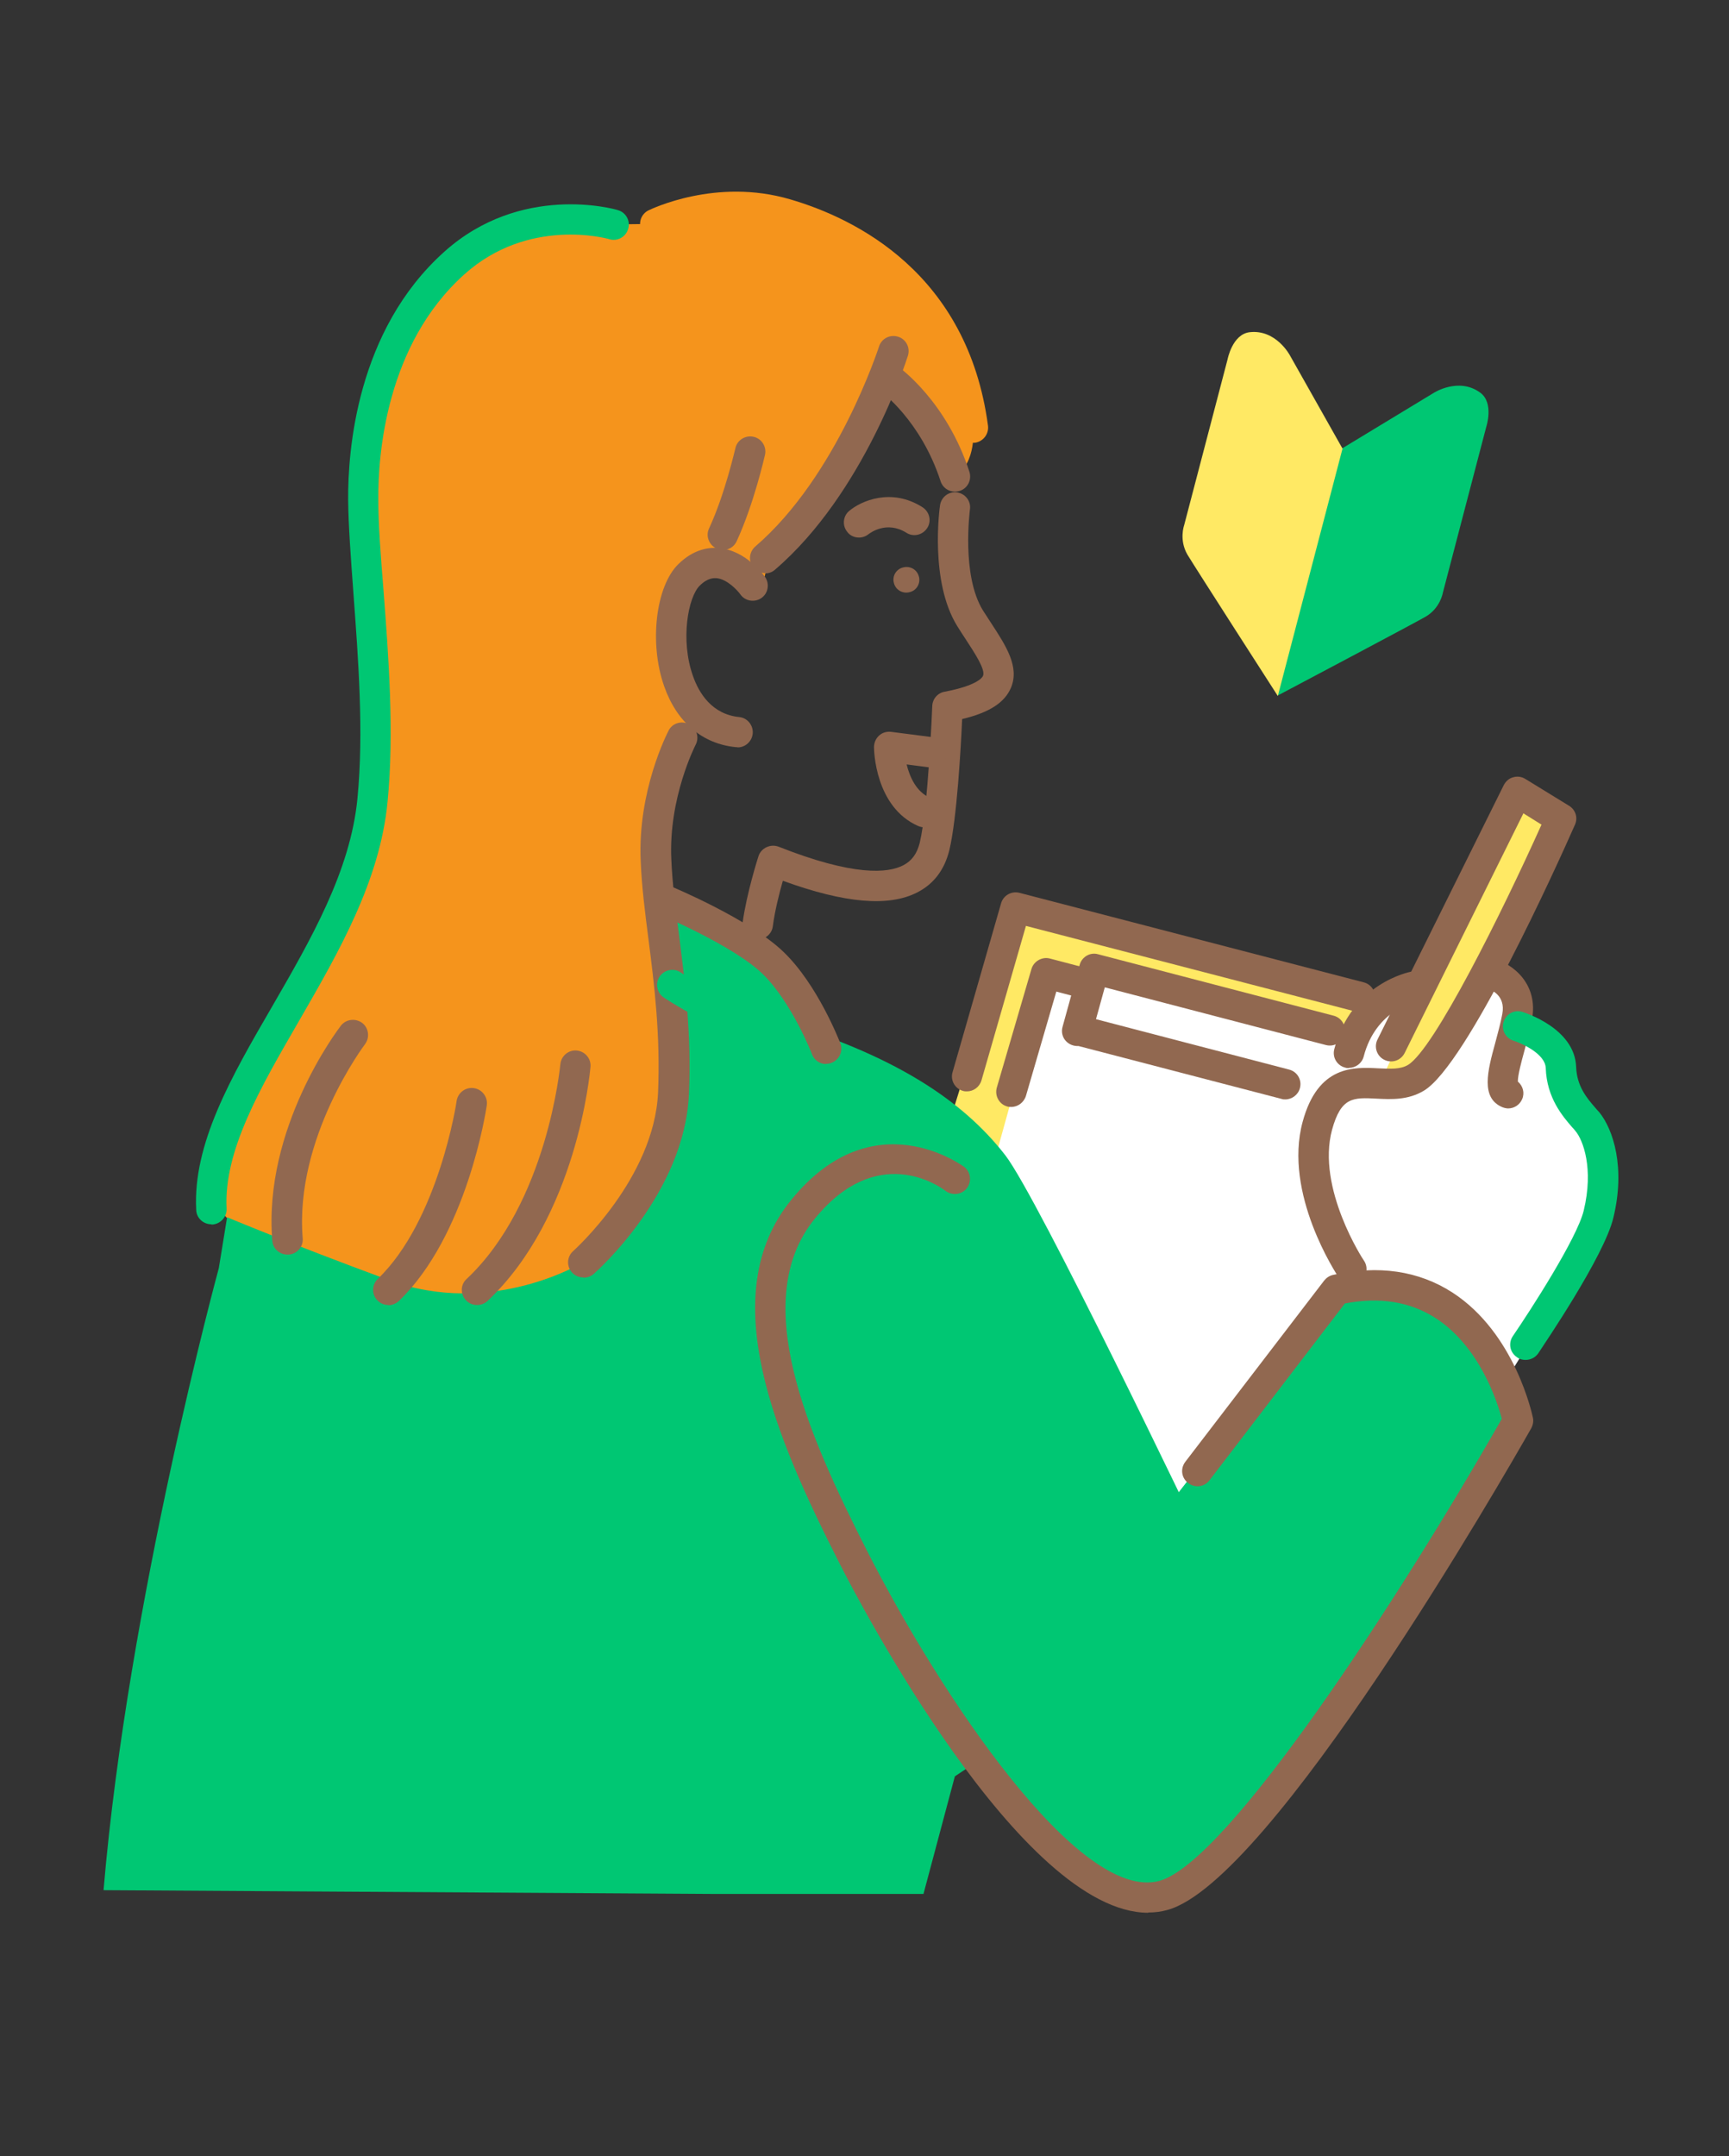 <svg width="81" height="101" viewBox="0 0 81 101" fill="none" xmlns="http://www.w3.org/2000/svg">
<rect x="0" y="0" width="81" height="101" fill="#333333" stroke="none"/>
<path d="M62.886 20.999L67.168 18.403C67.168 18.403 68.333 17.652 69.345 18.392C70.004 18.873 69.627 20 69.627 20L67.592 27.775C67.592 27.775 67.474 28.491 66.78 28.891C66.121 29.267 59.839 32.59 59.839 32.59L62.874 20.987L62.886 20.999Z" fill="#00C773"/>
<path d="M62.886 20.999L60.427 16.642C60.427 16.642 59.78 15.42 58.545 15.561C57.733 15.655 57.51 16.829 57.51 16.829L55.474 24.604C55.474 24.604 55.227 25.285 55.627 25.978C56.016 26.624 59.863 32.602 59.863 32.602L62.898 20.999H62.886Z" fill="#FFE964"/>
<path d="M28.745 10.511L30.71 10.488C30.71 10.488 33.604 8.843 37.639 10.276C41.675 11.709 45.051 15.291 45.592 20.024C45.592 20.024 45.769 21.68 44.733 22.314C44.733 22.314 41.086 16.97 41.239 18.321C41.545 20.869 35.863 25.943 35.828 27.012C31.145 24.228 31.522 30.112 31.522 30.112C31.522 30.112 31.675 32.367 32.639 34.058C30.863 34.786 30.722 38.744 30.839 41.997C30.839 41.997 31.828 48.057 31.498 51.533C31.169 54.998 27.31 59.12 27.31 59.12C27.31 59.12 26.392 61.27 21.098 61.152C15.804 61.035 10.887 58.075 9.887 56.043C8.898 54.012 13.628 47.118 15.322 43.947C17.028 40.764 17.757 37.029 17.557 33.154C17.357 29.278 15.992 21.28 18.439 16.195C20.887 11.11 24.828 9.818 28.722 10.511H28.745Z" fill="#F5941C"/>
<path d="M55.027 71.088L62.615 60.424C62.615 60.424 68.368 58.756 70.545 64.664C70.545 64.664 72.027 62.315 73.098 60.424C74.168 58.545 75.768 55.632 75.086 53.577C74.415 51.522 73.427 51.851 73.204 50.665C72.992 49.478 72.556 48.374 70.933 48.233C70.933 48.233 71.71 45.885 69.721 45.38C67.733 44.863 64.757 46.495 63.462 48.515L51.251 45.38L51.039 46.12L48.968 45.755L45.827 53.894C45.827 53.894 48.063 56.783 49.721 60.13C51.38 63.477 55.016 71.1 55.016 71.1L55.027 71.088Z" fill="white"/>
<path d="M44.463 52.626L47.604 42.514L64.615 47.059L63.557 48.41L51.239 45.591L51.086 46.507L48.98 45.756L46.545 54.529L44.463 52.626Z" fill="#FFE964"/>
<path d="M64.615 50.782L71.109 37.1L73.157 38.357C73.157 38.357 68.227 51.087 64.615 50.77V50.782Z" fill="#FFE964"/>
<path d="M10.251 59.402C10.251 59.402 5.992 75.01 4.851 88.539L33.533 88.716H43.263L44.733 83.207L45.827 82.479C45.827 82.479 50.298 89.08 53.604 88.903C56.921 88.727 64.133 78.757 71.109 66.59C71.109 66.59 69.404 58.885 62.604 60.436L54.733 70.524L47.78 56.654C47.78 56.654 45.969 51.651 38.675 49.138C38.675 49.138 37.145 43.63 31.075 42.162C31.075 42.162 31.91 48.738 31.498 51.545C31.086 54.34 29.298 56.912 27.31 59.132C27.31 59.132 23.028 61.751 18.192 59.954C13.428 58.192 10.639 57.018 10.639 57.018L10.251 59.402Z" fill="#00C773"/>
<path d="M43.051 27.023C42.98 26.695 42.651 26.495 42.322 26.577C41.992 26.648 41.792 26.976 41.874 27.294C41.945 27.622 42.275 27.822 42.604 27.74C42.933 27.669 43.133 27.34 43.051 27.012V27.023Z" fill="#916850"/>
<path d="M63.31 60.166C63.086 60.166 62.851 60.06 62.721 59.849C62.615 59.684 60.11 55.914 61.027 52.544C61.745 49.889 63.439 49.983 64.569 50.042C65.121 50.066 65.604 50.101 65.969 49.878C67.18 49.138 70.333 42.819 72.216 38.627L71.368 38.098L65.804 49.326C65.627 49.678 65.204 49.819 64.851 49.643C64.498 49.467 64.357 49.044 64.533 48.692L70.451 36.771C70.545 36.595 70.698 36.454 70.898 36.407C71.086 36.349 71.298 36.384 71.463 36.489L73.51 37.746C73.815 37.934 73.933 38.31 73.78 38.639C72.957 40.506 68.733 49.866 66.71 51.087C65.969 51.534 65.192 51.498 64.498 51.463C63.392 51.404 62.827 51.381 62.404 52.919C61.663 55.656 63.874 59.026 63.898 59.05C64.121 59.379 64.027 59.813 63.698 60.036C63.58 60.119 63.439 60.154 63.298 60.154L63.31 60.166Z" fill="#916850"/>
<path d="M70.662 51.921C70.568 51.921 70.474 51.898 70.38 51.862C69.357 51.428 69.686 50.171 70.051 48.844C70.168 48.398 70.298 47.94 70.38 47.494C70.545 46.613 69.839 46.343 69.615 46.284C69.239 46.178 69.015 45.791 69.121 45.415C69.227 45.039 69.604 44.816 69.98 44.91C70.874 45.145 72.086 46.096 71.768 47.764C71.674 48.269 71.533 48.774 71.415 49.22C71.286 49.69 71.098 50.383 71.109 50.664C71.345 50.864 71.439 51.193 71.309 51.487C71.192 51.757 70.933 51.921 70.651 51.921H70.662Z" fill="#916850"/>
<path d="M71.463 63.701C71.321 63.701 71.18 63.665 71.062 63.571C70.733 63.348 70.651 62.914 70.874 62.585C71.686 61.399 73.874 58.016 74.192 56.713C74.674 54.728 74.157 53.401 73.815 52.99C73.768 52.931 73.721 52.872 73.662 52.814C73.216 52.297 72.463 51.44 72.415 50.03C72.392 49.361 71.286 48.868 70.91 48.75C70.533 48.633 70.321 48.233 70.439 47.869C70.557 47.494 70.945 47.282 71.321 47.4C71.427 47.435 73.78 48.163 73.839 49.983C73.874 50.888 74.345 51.44 74.733 51.886C74.804 51.968 74.862 52.039 74.921 52.097C75.58 52.908 76.157 54.693 75.58 57.053C75.145 58.85 72.368 62.925 72.062 63.395C71.921 63.595 71.698 63.701 71.474 63.701H71.463Z" fill="#00C773"/>
<path d="M63.192 50.03C63.133 50.03 63.074 50.03 63.016 50.007C62.639 49.913 62.404 49.525 62.51 49.138C63.31 46.061 66.015 45.532 66.133 45.509C66.521 45.438 66.886 45.697 66.957 46.073C67.027 46.46 66.78 46.824 66.392 46.895C66.298 46.918 64.451 47.306 63.886 49.49C63.804 49.807 63.51 50.019 63.204 50.019L63.192 50.03Z" fill="#916850"/>
<path d="M45.31 51.122C45.239 51.122 45.18 51.122 45.11 51.099C44.733 50.993 44.51 50.594 44.627 50.218L46.898 42.314C47.004 41.938 47.392 41.727 47.757 41.821L63.886 46.014C64.263 46.108 64.498 46.495 64.392 46.883C64.298 47.259 63.91 47.493 63.521 47.388L48.063 43.371L45.98 50.606C45.886 50.923 45.604 51.122 45.298 51.122H45.31Z" fill="#916850"/>
<path d="M47.38 51.851C47.31 51.851 47.251 51.851 47.18 51.827C46.804 51.722 46.592 51.322 46.698 50.947L48.321 45.392C48.427 45.027 48.816 44.804 49.18 44.898L51.016 45.38C51.392 45.474 51.627 45.861 51.521 46.249C51.427 46.625 51.039 46.859 50.651 46.754L49.486 46.448L48.063 51.334C47.968 51.639 47.686 51.851 47.38 51.851Z" fill="#916850"/>
<path d="M60.215 51.498C60.157 51.498 60.098 51.498 60.039 51.475L50.522 48.997C50.298 49.008 50.086 48.926 49.933 48.762C49.769 48.586 49.71 48.327 49.78 48.093L50.58 45.192C50.686 44.816 51.075 44.593 51.439 44.698L62.474 47.576C62.851 47.67 63.086 48.057 62.98 48.445C62.886 48.821 62.498 49.056 62.11 48.95L51.757 46.249L51.345 47.74L60.392 50.101C60.769 50.195 61.004 50.582 60.898 50.97C60.816 51.287 60.521 51.498 60.215 51.498Z" fill="#916850"/>
<path d="M35.498 44.005C35.498 44.005 35.439 44.005 35.404 44.005C35.016 43.959 34.745 43.594 34.792 43.207C34.98 41.833 35.51 40.177 35.533 40.106C35.592 39.919 35.733 39.766 35.91 39.684C36.086 39.602 36.286 39.59 36.474 39.66C40.004 41.058 41.604 40.905 42.322 40.529C42.721 40.318 42.957 39.989 43.086 39.484C43.486 37.816 43.674 33.119 43.674 33.072C43.686 32.743 43.922 32.461 44.251 32.402C45.792 32.109 46.016 31.733 46.051 31.662C46.18 31.369 45.663 30.594 45.251 29.959C45.121 29.76 44.98 29.548 44.851 29.337C43.545 27.247 44.016 23.805 44.039 23.665C44.098 23.277 44.451 23.007 44.839 23.066C45.227 23.124 45.498 23.477 45.439 23.864C45.439 23.899 45.027 26.941 46.051 28.597C46.18 28.797 46.31 28.997 46.439 29.196C47.121 30.241 47.78 31.24 47.357 32.226C47.063 32.907 46.357 33.377 45.074 33.682C45.016 35.01 44.827 38.368 44.474 39.825C44.251 40.729 43.757 41.398 42.98 41.798C41.639 42.49 39.58 42.314 36.675 41.257C36.51 41.833 36.298 42.667 36.204 43.395C36.157 43.747 35.851 44.005 35.498 44.005Z" fill="#916850"/>
<path d="M34.545 34.998C34.545 34.998 34.498 34.998 34.474 34.998C32.898 34.845 31.698 33.823 31.11 32.132C30.404 30.124 30.721 27.458 31.78 26.424C32.498 25.72 33.216 25.626 33.686 25.673C34.922 25.779 35.745 26.894 35.839 27.023C36.063 27.34 35.992 27.787 35.674 28.01C35.357 28.233 34.91 28.163 34.686 27.845C34.545 27.646 34.051 27.117 33.557 27.082C33.463 27.082 33.169 27.047 32.78 27.434C32.239 27.963 31.863 29.971 32.463 31.662C32.745 32.473 33.357 33.459 34.627 33.588C35.016 33.624 35.298 33.976 35.263 34.364C35.227 34.727 34.922 35.009 34.557 35.009L34.545 34.998Z" fill="#916850"/>
<path d="M43.31 38.756C43.216 38.756 43.121 38.732 43.027 38.697C40.98 37.805 40.945 35.115 40.945 34.998C40.945 34.798 41.027 34.599 41.18 34.458C41.333 34.317 41.533 34.258 41.745 34.281L43.757 34.54C44.145 34.587 44.427 34.939 44.369 35.338C44.322 35.726 43.969 36.008 43.569 35.949L42.474 35.808C42.616 36.384 42.922 37.1 43.592 37.382C43.957 37.535 44.121 37.957 43.957 38.321C43.839 38.592 43.58 38.744 43.31 38.744V38.756Z" fill="#916850"/>
<path d="M40.239 25.18C40.039 25.18 39.828 25.097 39.698 24.921C39.451 24.628 39.486 24.181 39.78 23.935C40.333 23.465 41.757 22.831 43.216 23.759C43.545 23.97 43.651 24.404 43.439 24.733C43.227 25.062 42.792 25.168 42.463 24.956C41.545 24.381 40.78 24.956 40.698 25.015C40.569 25.121 40.404 25.18 40.251 25.18H40.239Z" fill="#916850"/>
<path d="M35.851 26.847C35.651 26.847 35.451 26.765 35.31 26.601C35.051 26.307 35.086 25.861 35.38 25.602C39.228 22.302 41.157 16.289 41.181 16.231C41.298 15.855 41.698 15.655 42.075 15.773C42.451 15.89 42.651 16.289 42.533 16.665C42.451 16.924 40.463 23.125 36.31 26.683C36.181 26.8 36.016 26.859 35.851 26.859V26.847Z" fill="#916850"/>
<path d="M44.733 23.03C44.439 23.03 44.157 22.843 44.063 22.537C43.133 19.683 41.263 18.333 41.251 18.321C40.933 18.098 40.851 17.652 41.086 17.335C41.31 17.017 41.757 16.935 42.074 17.17C42.169 17.241 44.345 18.803 45.416 22.103C45.533 22.479 45.333 22.878 44.957 22.995C44.886 23.019 44.816 23.03 44.733 23.03Z" fill="#916850"/>
<path d="M33.863 25.767C33.769 25.767 33.663 25.743 33.569 25.696C33.216 25.532 33.051 25.109 33.216 24.757C33.969 23.136 34.439 21.022 34.451 20.999C34.533 20.611 34.922 20.376 35.298 20.459C35.686 20.541 35.922 20.928 35.839 21.304C35.816 21.398 35.322 23.594 34.51 25.356C34.392 25.614 34.133 25.767 33.863 25.767Z" fill="#916850"/>
<path d="M45.592 20.74C45.239 20.74 44.933 20.482 44.886 20.13C44.039 13.788 39.345 11.498 36.616 10.699C33.698 9.842 31.039 11.122 31.016 11.134C30.663 11.31 30.239 11.157 30.063 10.805C29.886 10.452 30.027 10.03 30.38 9.853C30.51 9.795 33.545 8.315 37.016 9.337C40.075 10.229 45.333 12.801 46.286 19.942C46.333 20.329 46.063 20.682 45.674 20.74C45.639 20.74 45.616 20.74 45.58 20.74H45.592Z" fill="#F5941C"/>
<path d="M27.322 59.837C27.122 59.837 26.933 59.755 26.792 59.602C26.534 59.308 26.557 58.862 26.851 58.604C26.887 58.569 30.639 55.21 30.828 51.193C30.945 48.492 30.651 46.108 30.381 44.006C30.216 42.725 30.063 41.528 30.016 40.342C29.863 37.041 31.263 34.34 31.322 34.223C31.498 33.87 31.933 33.741 32.286 33.929C32.639 34.105 32.769 34.54 32.592 34.88C32.581 34.904 31.31 37.37 31.451 40.271C31.498 41.398 31.651 42.585 31.816 43.83C32.086 45.99 32.404 48.433 32.275 51.264C32.063 55.891 27.992 59.52 27.816 59.672C27.686 59.79 27.51 59.849 27.345 59.849L27.322 59.837Z" fill="#916850"/>
<path d="M22.345 61.129C22.157 61.129 21.969 61.058 21.828 60.905C21.557 60.623 21.569 60.166 21.863 59.907C25.651 56.337 26.239 49.925 26.251 49.854C26.286 49.467 26.628 49.173 27.016 49.208C27.404 49.243 27.698 49.584 27.663 49.972C27.639 50.253 27.027 56.995 22.839 60.941C22.698 61.07 22.522 61.129 22.357 61.129H22.345Z" fill="#916850"/>
<path d="M18.192 61.129C18.004 61.129 17.816 61.058 17.675 60.906C17.404 60.624 17.416 60.177 17.698 59.907C20.545 57.171 21.392 51.616 21.392 51.569C21.451 51.181 21.816 50.911 22.204 50.97C22.592 51.029 22.863 51.393 22.804 51.78C22.769 52.027 21.875 57.876 18.687 60.941C18.545 61.07 18.369 61.14 18.192 61.14V61.129Z" fill="#916850"/>
<path d="M9.898 57.347C9.522 57.347 9.204 57.053 9.192 56.677C9.028 53.577 10.828 50.453 12.745 47.153C14.545 44.041 16.416 40.811 16.745 37.405C17.051 34.281 16.78 30.828 16.557 27.787C16.439 26.166 16.322 24.639 16.31 23.394C16.298 21.128 16.698 15.479 20.816 11.791C24.404 8.573 28.769 9.783 28.945 9.842C29.322 9.947 29.545 10.347 29.427 10.722C29.322 11.098 28.922 11.321 28.545 11.204C28.392 11.157 24.745 10.171 21.757 12.848C18.075 16.148 17.71 21.316 17.722 23.383C17.722 24.581 17.839 26.084 17.969 27.681C18.204 30.782 18.475 34.305 18.157 37.546C17.804 41.269 15.851 44.628 13.981 47.869C12.181 50.981 10.475 53.917 10.616 56.607C10.639 56.995 10.334 57.335 9.945 57.359C9.934 57.359 9.922 57.359 9.91 57.359L9.898 57.347Z" fill="#00C773"/>
<path d="M13.463 58.768C13.098 58.768 12.781 58.486 12.757 58.122C12.322 52.849 15.816 48.245 15.969 48.045C16.204 47.74 16.651 47.681 16.969 47.916C17.275 48.151 17.334 48.597 17.098 48.915C17.098 48.915 13.793 53.283 14.181 58.005C14.216 58.392 13.922 58.733 13.534 58.768C13.51 58.768 13.498 58.768 13.475 58.768H13.463Z" fill="#916850"/>
<path d="M55.757 73.319C55.486 73.319 55.239 73.166 55.11 72.92C52.98 68.457 47.18 56.525 45.969 54.975C44.792 53.46 42.545 51.217 36.675 49.337C33.38 48.281 31.18 46.777 31.086 46.719C30.769 46.495 30.686 46.049 30.91 45.732C31.133 45.415 31.581 45.333 31.898 45.556C31.898 45.556 34.028 47.012 37.11 47.999C41.863 49.514 45.039 51.463 47.098 54.117C48.639 56.114 56.074 71.663 56.392 72.321C56.557 72.673 56.416 73.096 56.051 73.272C55.957 73.319 55.851 73.343 55.745 73.343L55.757 73.319Z" fill="#00C773"/>
<path d="M38.698 49.842C38.416 49.842 38.145 49.666 38.039 49.384C38.039 49.361 37.086 46.942 35.722 45.614C34.334 44.276 30.863 42.819 30.828 42.808C30.463 42.655 30.298 42.244 30.439 41.88C30.592 41.516 31.004 41.351 31.369 41.492C31.522 41.551 35.133 43.066 36.71 44.593C38.31 46.131 39.322 48.762 39.369 48.868C39.51 49.232 39.322 49.643 38.957 49.784C38.875 49.819 38.792 49.831 38.698 49.831V49.842Z" fill="#916850"/>
<path d="M53.792 89.597C47.839 89.597 40.239 75.022 39.357 73.284C36.345 67.353 33.427 60.659 37.075 56.196C40.922 51.475 45.121 54.634 45.169 54.658C45.474 54.892 45.533 55.339 45.298 55.656C45.063 55.961 44.616 56.02 44.298 55.785C43.98 55.538 41.074 53.518 38.169 57.089C35.075 60.894 37.804 67.106 40.616 72.638C44.063 79.414 50.545 89.115 54.31 88.105C57.521 87.236 65.604 74.787 70.356 66.46C70.145 65.65 69.309 63.066 67.251 61.739C66.062 60.976 64.639 60.741 63.004 61.058L56.663 69.338C56.427 69.655 55.98 69.714 55.663 69.467C55.345 69.232 55.286 68.786 55.533 68.469L62.039 59.978C62.145 59.849 62.286 59.755 62.451 59.719C64.58 59.25 66.451 59.52 68.039 60.541C70.98 62.444 71.78 66.261 71.815 66.413C71.851 66.578 71.815 66.754 71.733 66.907C70.498 69.079 59.545 88.152 54.686 89.467C54.392 89.55 54.098 89.585 53.792 89.585V89.597Z" fill="#916850"/>
</svg>
